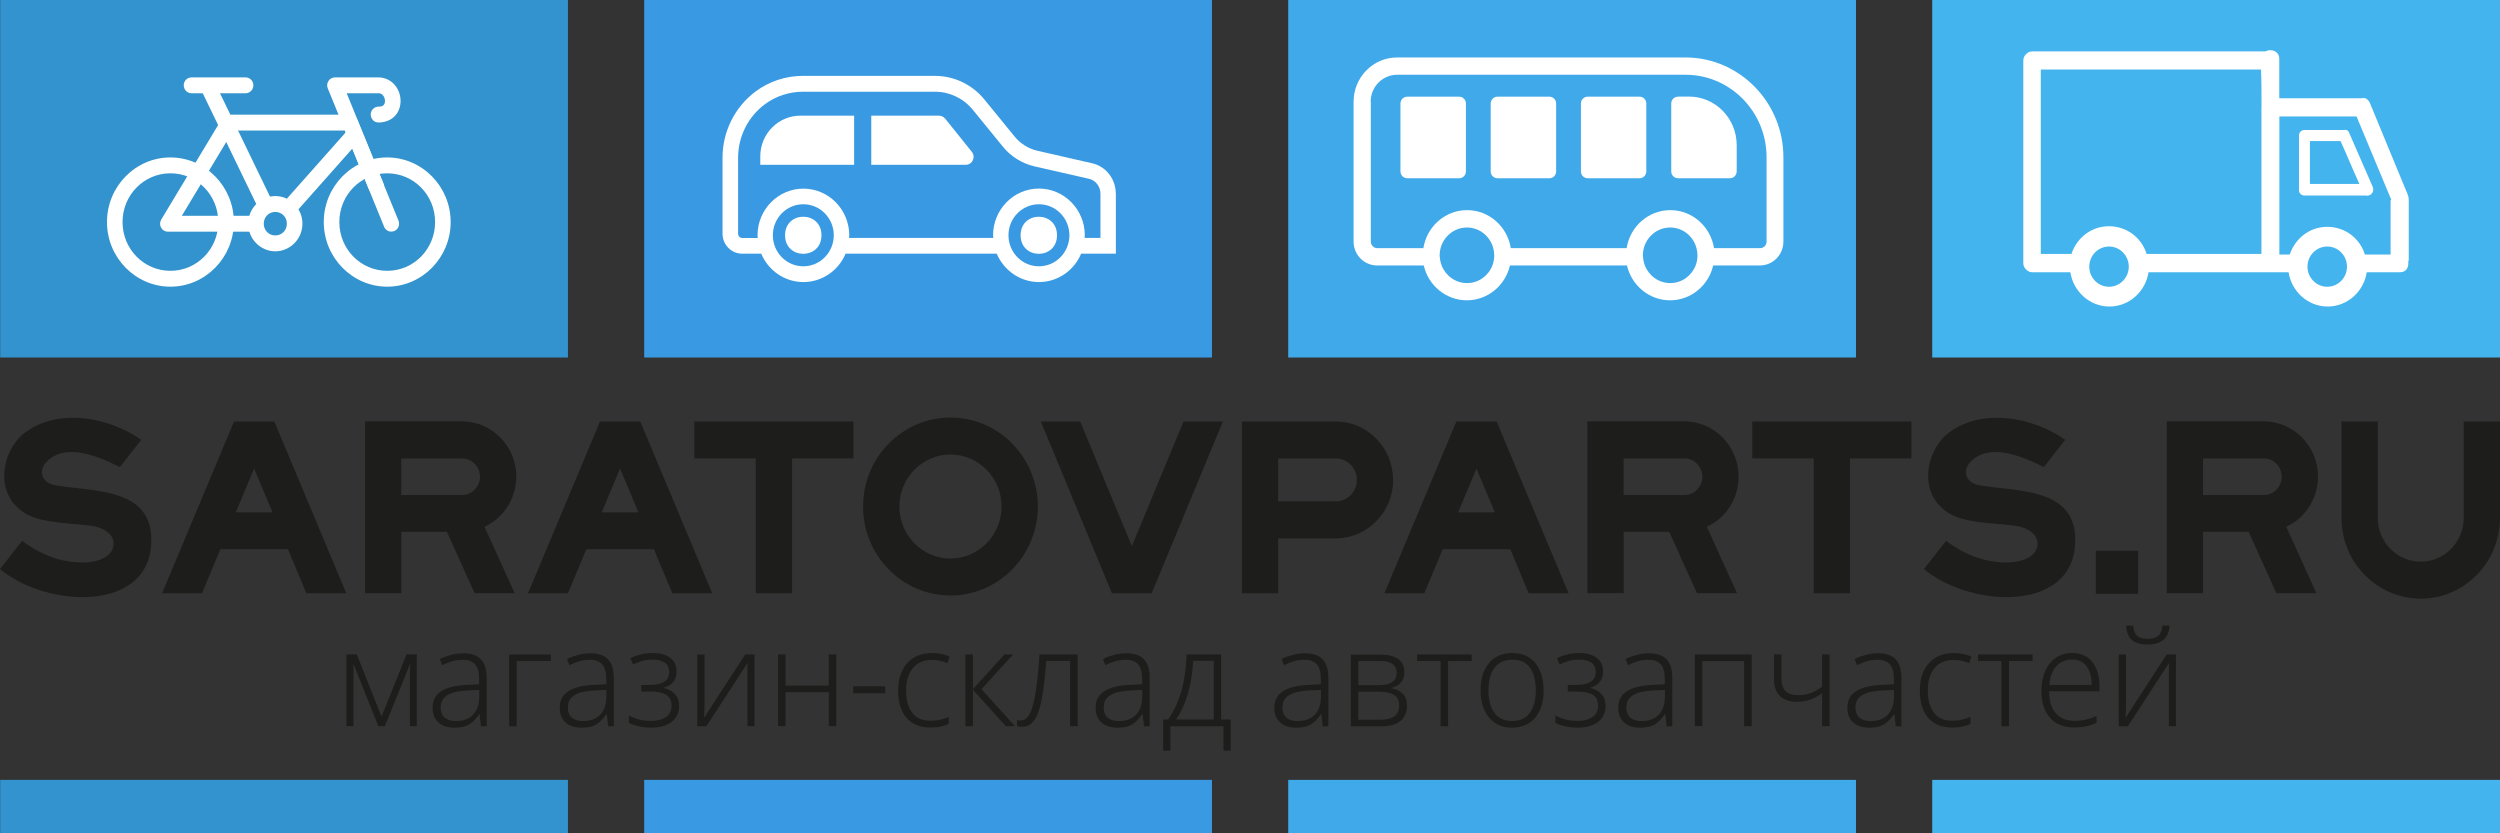 <svg width="300" height="100" viewBox="0 0 300 100" fill="none" xmlns="http://www.w3.org/2000/svg">
<rect x="0" y="0" width="300" height="100" fill="#333333" stroke="none"/>
<g clip-path="url(#clip0_8_2)">
<path d="M145.435 0H77.303V42.901H145.435V0Z" fill="#399AE3"/>
<path d="M145.435 93.586H77.303V100.01H145.435V93.586Z" fill="#399AE3"/>
<path d="M68.152 0H0.02V42.901H68.152V0Z" fill="#3293CE"/>
<path d="M68.152 93.586H0.02V100.01H68.152V93.586Z" fill="#3293CE"/>
<path d="M300 0H231.868V42.901H300V0Z" fill="#43B4ED"/>
<path d="M300 93.586H231.868V100.01H300V93.586Z" fill="#43B4ED"/>
<path d="M222.717 0H154.585V42.901H222.717V0Z" fill="#3FA9EA"/>
<path d="M222.717 93.586H154.585V100.01H222.717V93.586Z" fill="#3FA9EA"/>
<path d="M20.451 18.893C16.252 18.893 12.837 22.381 12.837 26.647C12.837 30.913 16.262 34.401 20.451 34.401C24.639 34.401 28.064 30.913 28.064 26.647C28.064 22.381 24.639 18.893 20.451 18.893ZM20.451 20.796C23.635 20.796 26.196 23.404 26.196 26.647C26.196 29.89 23.635 32.498 20.451 32.498C17.267 32.498 14.705 29.89 14.705 26.647C14.705 23.404 17.267 20.796 20.451 20.796Z" fill="white"/>
<path d="M25.121 9.861C25.001 9.861 24.88 9.902 24.77 9.953C24.308 10.188 24.117 10.761 24.348 11.232L26.176 15.006L19.346 26.35C19.165 26.647 19.165 27.015 19.326 27.312C19.486 27.609 19.798 27.803 20.139 27.803H30.616C30.867 27.803 31.098 27.701 31.279 27.527C31.459 27.343 31.55 27.107 31.55 26.852C31.55 26.33 31.128 25.9 30.616 25.9H21.817L27.15 17.042L30.987 24.969C31.098 25.195 31.289 25.368 31.52 25.45C31.761 25.532 32.012 25.512 32.233 25.399C32.695 25.164 32.886 24.591 32.655 24.12L28.567 15.661H41.383L46.094 27.21C46.295 27.701 46.838 27.926 47.32 27.721C47.551 27.629 47.732 27.435 47.822 27.21C47.912 26.974 47.912 26.719 47.822 26.483L42.87 14.352C42.719 13.994 42.388 13.758 42.006 13.758H27.642L26.015 10.393C25.845 10.045 25.493 9.841 25.111 9.861H25.121Z" fill="white"/>
<path d="M40.188 9.288C39.877 9.288 39.586 9.452 39.415 9.718C39.244 9.984 39.204 10.321 39.334 10.608L44.286 22.739C44.487 23.23 45.03 23.455 45.512 23.251C45.743 23.159 45.924 22.964 46.014 22.739C46.104 22.504 46.104 22.248 46.014 22.013L41.604 11.191H45.431C45.672 11.191 45.803 11.273 45.944 11.426C46.084 11.579 46.185 11.825 46.195 12.06C46.215 12.296 46.145 12.469 46.054 12.582C45.964 12.694 45.833 12.797 45.421 12.797C44.899 12.797 44.487 13.226 44.487 13.748C44.487 14.004 44.588 14.239 44.758 14.423C44.929 14.607 45.17 14.699 45.421 14.699C46.265 14.699 47.018 14.372 47.48 13.82C47.943 13.267 48.103 12.572 48.063 11.927C48.023 11.283 47.782 10.649 47.33 10.147C46.888 9.646 46.195 9.288 45.421 9.288H40.188Z" fill="white"/>
<path d="M42.318 15.354C42.066 15.364 41.835 15.477 41.675 15.671L34.232 24.059C34.061 24.243 33.98 24.499 33.991 24.744C34.001 25 34.111 25.235 34.302 25.399C34.684 25.747 35.276 25.716 35.628 25.327L43.071 16.939C43.242 16.755 43.322 16.5 43.312 16.254C43.302 15.998 43.191 15.763 43.001 15.599C42.82 15.425 42.569 15.344 42.328 15.354H42.318Z" fill="white"/>
<path d="M46.466 18.893C42.267 18.893 38.852 22.381 38.852 26.647C38.852 30.913 42.278 34.401 46.466 34.401C50.655 34.401 54.08 30.913 54.08 26.647C54.08 22.381 50.655 18.893 46.466 18.893ZM46.466 20.796C49.65 20.796 52.212 23.404 52.212 26.647C52.212 29.89 49.65 32.498 46.466 32.498C43.282 32.498 40.721 29.89 40.721 26.647C40.721 23.404 43.282 20.796 46.466 20.796Z" fill="white"/>
<path d="M22.982 9.288C22.731 9.288 22.5 9.39 22.319 9.564C22.138 9.748 22.048 9.984 22.048 10.239C22.048 10.761 22.47 11.191 22.982 11.191H29.471C29.983 11.191 30.405 10.761 30.405 10.239C30.405 9.984 30.305 9.748 30.134 9.564C29.953 9.39 29.722 9.288 29.471 9.288H22.982Z" fill="white"/>
<path d="M33.036 23.527C31.248 23.527 29.782 25.021 29.782 26.841C29.782 28.662 31.248 30.156 33.036 30.156C34.824 30.156 36.291 28.662 36.291 26.841C36.291 25.021 34.824 23.527 33.036 23.527ZM33.036 25.43C33.81 25.43 34.423 26.044 34.423 26.841C34.423 27.639 33.82 28.253 33.036 28.253C32.253 28.253 31.65 27.639 31.65 26.841C31.65 26.044 32.253 25.43 33.036 25.43Z" fill="white"/>
<path d="M98.577 28.232C98.577 31.199 94.207 31.199 94.207 28.232C94.207 25.266 98.577 25.266 98.577 28.232Z" fill="white"/>
<path d="M126.842 28.232C126.842 31.199 122.473 31.199 122.473 28.232C122.473 25.266 126.842 25.266 126.842 28.232Z" fill="white"/>
<path d="M133.894 23.22C133.894 21.471 132.688 19.947 131.041 19.589L124.462 18.085C123.417 17.84 122.463 17.246 121.78 16.418L118.134 11.948C116.657 10.137 114.488 9.104 112.177 9.104H96.347C94.298 9.104 92.289 9.769 90.672 10.976C88.191 12.817 86.704 15.784 86.704 18.904V28.038C86.704 29.368 87.759 30.442 89.065 30.442H91.345C92.189 32.437 94.137 33.848 96.407 33.848C98.677 33.848 100.636 32.437 101.47 30.442H119.61C120.454 32.437 122.403 33.848 124.673 33.848C126.943 33.848 128.901 32.437 129.735 30.442H133.904V23.23L133.894 23.22ZM96.397 31.956C94.378 31.956 92.741 30.288 92.741 28.233C92.741 26.176 94.378 24.509 96.397 24.509C98.416 24.509 100.054 26.176 100.054 28.233C100.054 30.288 98.416 31.956 96.397 31.956ZM124.673 31.956C122.654 31.956 121.016 30.288 121.016 28.233C121.016 26.176 122.654 24.509 124.673 24.509C126.692 24.509 128.329 26.176 128.329 28.233C128.329 30.288 126.692 31.956 124.673 31.956ZM132.045 28.55H130.147C130.147 28.447 130.177 28.345 130.177 28.233C130.177 25.143 127.706 22.627 124.673 22.627C121.639 22.627 119.168 25.143 119.168 28.233C119.168 28.335 119.198 28.437 119.198 28.55H101.882C101.882 28.447 101.912 28.345 101.912 28.243C101.912 25.154 99.441 22.637 96.407 22.637C93.374 22.637 90.903 25.154 90.903 28.243C90.903 28.345 90.933 28.447 90.933 28.56H89.075C88.794 28.56 88.573 28.325 88.573 28.048V18.914C88.573 16.397 89.768 14.004 91.787 12.51C93.083 11.539 94.71 11.007 96.367 11.007H112.197C113.955 11.007 115.613 11.794 116.737 13.175L120.384 17.645C121.318 18.781 122.624 19.599 124.07 19.947L130.659 21.451C131.473 21.625 132.055 22.381 132.055 23.241V28.56L132.045 28.55Z" fill="white"/>
<path d="M91.234 18.75V19.773H102.494V13.881H96.036C93.394 13.881 91.234 16.07 91.234 18.75Z" fill="white"/>
<path d="M113.403 14.229C113.222 14.004 112.961 13.881 112.679 13.881H104.553V19.773H115.894C116.687 19.773 117.119 18.842 116.617 18.218L113.413 14.229H113.403Z" fill="white"/>
<path d="M167.643 6.895C164.771 6.895 162.43 9.278 162.43 12.204V28.989C162.43 30.575 163.696 31.854 165.243 31.854H170.847C171.4 34.247 173.509 36.037 176.02 36.037C178.532 36.037 180.651 34.247 181.193 31.854H195.236C195.788 34.247 197.897 36.037 200.409 36.037C202.92 36.037 205.039 34.247 205.581 31.854H211.196C212.753 31.854 214.009 30.565 214.009 28.989V18.873C214.009 12.275 208.735 6.895 202.247 6.895H167.633H167.643ZM197.154 30.82C197.154 30.759 197.154 30.698 197.144 30.636C197.144 30.34 197.184 30.053 197.255 29.787C197.626 28.366 198.902 27.302 200.419 27.302C201.935 27.302 203.211 28.355 203.583 29.787C203.653 30.064 203.693 30.34 203.693 30.636C203.693 30.698 203.693 30.759 203.693 30.82C203.673 31.189 203.603 31.537 203.472 31.864C202.99 33.102 201.815 33.971 200.429 33.971C199.042 33.971 197.867 33.091 197.385 31.864C197.265 31.537 197.184 31.189 197.164 30.82H197.154ZM172.766 30.82C172.766 30.759 172.766 30.698 172.756 30.636C172.756 30.34 172.796 30.053 172.866 29.787C173.238 28.366 174.514 27.302 176.03 27.302C177.547 27.302 178.823 28.355 179.194 29.787C179.265 30.064 179.305 30.34 179.305 30.636C179.305 30.698 179.305 30.759 179.305 30.82C179.285 31.189 179.215 31.537 179.084 31.864C178.602 33.102 177.427 33.971 176.041 33.971C174.654 33.971 173.479 33.091 172.997 31.864C172.876 31.537 172.796 31.189 172.776 30.82H172.766ZM164.479 12.204C164.479 10.424 165.906 8.971 167.653 8.971H202.267C207.631 8.971 211.99 13.411 211.99 18.873V28.989C211.99 29.429 211.638 29.777 211.216 29.777H205.682C205.28 27.199 203.08 25.215 200.439 25.215C197.797 25.215 195.597 27.199 195.195 29.777H181.294C180.892 27.199 178.692 25.215 176.051 25.215C173.409 25.215 171.209 27.199 170.807 29.777H165.273C164.841 29.777 164.499 29.419 164.499 28.989V12.204H164.479Z" fill="white"/>
<path d="M178.883 12.418V20.571C178.883 21.021 179.245 21.389 179.697 21.389H185.934C186.376 21.389 186.738 21.021 186.738 20.571V12.418C186.738 11.968 186.376 11.6 185.934 11.6H179.697C179.255 11.6 178.883 11.968 178.883 12.418Z" fill="white"/>
<path d="M168.055 12.418V20.571C168.055 21.021 168.417 21.389 168.869 21.389H175.106C175.548 21.389 175.91 21.021 175.91 20.571V12.418C175.91 11.968 175.548 11.6 175.106 11.6H168.869C168.427 11.6 168.055 11.968 168.055 12.418Z" fill="white"/>
<path d="M189.711 12.418V20.571C189.711 21.021 190.073 21.389 190.515 21.389H196.752C197.194 21.389 197.556 21.021 197.556 20.571V12.418C197.556 11.968 197.194 11.6 196.752 11.6H190.515C190.073 11.6 189.711 11.968 189.711 12.418Z" fill="white"/>
<path d="M201.353 11.6C200.911 11.6 200.549 11.968 200.549 12.418V20.571C200.549 21.021 200.911 21.389 201.363 21.389H207.6C208.042 21.389 208.404 21.021 208.404 20.571V17.42C208.404 14.198 205.843 11.59 202.679 11.59H201.363L201.353 11.6Z" fill="white"/>
<path d="M281.227 15.599H276.536C276.064 15.599 275.823 16.019 275.883 16.387V22.678C275.823 23.046 276.064 23.466 276.536 23.466H283.959C284.079 23.527 284.26 23.466 284.371 23.404C284.431 23.404 284.431 23.343 284.491 23.343C284.491 23.343 284.552 23.343 284.552 23.282L284.612 23.22C284.793 23.036 284.853 22.739 284.732 22.432C283.778 20.254 282.834 18.075 281.88 15.896C281.759 15.599 281.518 15.538 281.227 15.599ZM277.189 22.074V16.929H280.865C281.639 18.627 282.352 20.376 283.125 22.074H277.189Z" fill="white"/>
<path d="M288.951 23.404C287.404 19.712 285.918 16.029 284.381 12.336C284.14 11.856 283.788 11.671 283.376 11.794H273.513V7.079C273.513 6.107 272.508 5.81 271.845 6.168H243.871C243.57 6.168 243.339 6.291 243.158 6.475L243.098 6.536C242.917 6.721 242.796 6.956 242.796 7.263V31.577C242.796 31.884 242.917 32.12 243.098 32.304L243.158 32.365C243.339 32.549 243.57 32.672 243.871 32.672H248.441C248.803 34.973 250.752 36.784 253.132 36.784C255.513 36.784 257.471 34.973 257.823 32.672H274.628C274.989 34.973 276.938 36.784 279.318 36.784C281.699 36.784 283.658 34.973 284.009 32.672H287.987C288.76 32.672 289.051 32.068 288.991 31.465C288.991 31.342 289.051 31.281 289.051 31.158V24.079C289.051 23.895 289.051 23.65 288.941 23.415L288.951 23.404ZM253.082 34.411C251.776 34.411 250.711 33.327 250.711 31.997C250.711 30.667 251.776 29.583 253.082 29.583C254.388 29.583 255.453 30.667 255.453 31.997C255.453 33.327 254.388 34.411 253.082 34.411ZM271.373 12.879V30.473H257.592C256.999 28.539 255.221 27.148 253.082 27.148C250.943 27.148 249.225 28.539 248.572 30.473H244.896V8.347H271.323C271.383 9.861 271.383 11.375 271.383 12.879H271.373ZM279.268 34.411C277.962 34.411 276.898 33.327 276.898 31.997C276.898 30.667 277.962 29.583 279.268 29.583C280.574 29.583 281.639 30.667 281.639 31.997C281.639 33.327 280.574 34.411 279.268 34.411ZM286.872 24.069V30.544H283.788C283.195 28.611 281.418 27.22 279.278 27.22C277.139 27.22 275.421 28.611 274.768 30.544H273.523V13.973H282.784C284.15 17.297 285.576 20.622 286.942 23.946C286.902 23.987 286.882 24.028 286.882 24.069H286.872Z" fill="white"/>
<path d="M18.151 64.464C18.331 69.466 14.585 71.553 10.245 71.655C6.599 71.737 2.531 70.427 0 68.279L2.662 64.894C5.434 66.99 7.885 67.461 9.733 67.492C12.154 67.522 13.56 66.602 13.63 65.344C13.681 64.351 12.857 63.369 10.918 63.093C8.156 62.694 4.038 62.878 2.16 60.945C-0.613 58.541 0.342 53.734 3.194 51.77C7.112 49.008 12.937 49.99 16.955 52.772L14.384 56.056C11.752 54.716 7.805 53.089 5.565 55.442C4.55 56.557 5.022 57.999 6.77 58.255C11.25 58.991 17.95 58.562 18.16 64.495L18.151 64.464Z" fill="#1D1E1C"/>
<path d="M41.554 71.195H36.763L34.905 66.755L34.553 65.906H26.447L26.096 66.755L24.238 71.195H19.446L28.085 50.573H32.916L41.554 71.195ZM32.695 61.477L30.495 56.23L28.296 61.477H32.685H32.695Z" fill="#1D1E1C"/>
<path d="M58.148 63.226L61.764 71.184H56.953L53.628 63.819H48.163V71.184H43.804V63.819V50.562H55.446C59.032 50.562 61.955 53.539 61.955 57.191C61.955 59.861 60.398 62.173 58.148 63.216V63.226ZM57.595 57.201C57.595 55.994 56.631 55.012 55.446 55.012H48.154V56.158V59.401H55.446C55.757 59.401 56.059 59.329 56.33 59.206C57.073 58.858 57.605 58.101 57.605 57.211L57.595 57.201Z" fill="#1D1E1C"/>
<path d="M85.469 71.195H80.678L78.819 66.755L78.468 65.906H70.362L70.01 66.755L68.152 71.195H63.361L71.999 50.573H76.831L85.469 71.195ZM76.61 61.477L74.41 56.23L72.21 61.477H76.6H76.61Z" fill="#1D1E1C"/>
<path d="M102.424 50.573V55.012H95.051V71.195H90.692V55.012H83.319V50.573H102.424Z" fill="#1D1E1C"/>
<path d="M124.542 60.782C124.542 66.663 119.841 71.461 114.056 71.461C108.27 71.461 103.569 66.674 103.569 60.782C103.569 54.889 108.27 50.102 114.056 50.102C119.841 50.102 124.542 54.889 124.542 60.782ZM120.183 60.782C120.183 57.344 117.431 54.542 114.056 54.542C110.681 54.542 107.928 57.344 107.928 60.782C107.928 64.219 110.681 67.021 114.056 67.021C117.431 67.021 120.183 64.219 120.183 60.782Z" fill="#1D1E1C"/>
<path d="M146.751 50.573L138.203 71.195H133.432L124.894 50.573H129.625L131.463 55.012L135.822 65.538L140.182 55.012L142.02 50.573H146.761H146.751Z" fill="#1D1E1C"/>
<path d="M167.181 57.59C167.181 61.457 164.088 64.607 160.291 64.607H153.38V71.195H149.021V50.573H160.281C164.078 50.573 167.171 53.723 167.171 57.59H167.181ZM162.822 57.59C162.822 56.168 161.687 55.012 160.291 55.012H153.38V60.168H160.291C161.687 60.168 162.822 59.012 162.822 57.59Z" fill="#1D1E1C"/>
<path d="M188.234 71.195H183.443L181.585 66.755L181.233 65.906H173.128L172.776 66.755L170.918 71.195H166.126L174.765 50.573H179.596L188.234 71.195ZM179.375 61.477L177.175 56.23L174.976 61.477H179.365H179.375Z" fill="#1D1E1C"/>
<path d="M204.828 63.226L208.444 71.184H203.633L200.308 63.819H194.844V71.184H190.484V63.819V50.562H202.126C205.712 50.562 208.635 53.539 208.635 57.191C208.635 59.861 207.078 62.173 204.828 63.216V63.226ZM204.276 57.201C204.276 55.994 203.311 55.012 202.126 55.012H194.834V56.158V59.401H202.126C202.437 59.401 202.739 59.329 203.01 59.206C203.753 58.858 204.286 58.101 204.286 57.211L204.276 57.201Z" fill="#1D1E1C"/>
<path d="M229.377 50.573V55.012H222.004V71.195H217.645V55.012H210.272V50.573H229.377Z" fill="#1D1E1C"/>
<path d="M249.024 64.464C249.205 69.466 245.458 71.553 241.119 71.655C237.473 71.737 233.405 70.427 230.874 68.279L233.535 64.894C236.308 66.99 238.758 67.461 240.607 67.492C243.027 67.522 244.424 66.602 244.504 65.344C244.554 64.351 243.731 63.369 241.792 63.093C239.03 62.694 234.921 62.878 233.033 60.945C230.261 58.541 231.215 53.734 234.068 51.77C237.985 49.008 243.811 49.99 247.829 52.772L245.257 56.056C242.626 54.716 238.678 53.089 236.438 55.442C235.424 56.557 235.896 57.999 237.644 58.255C242.123 58.991 248.823 58.562 249.034 64.495L249.024 64.464Z" fill="#1D1E1C"/>
<path d="M251.495 71.266V66.09H256.577V71.266H251.495Z" fill="#1D1E1C"/>
<path d="M274.356 63.226L277.972 71.184H273.161L269.836 63.819H264.372V71.184H260.013V63.819V50.562H271.654C275.24 50.562 278.163 53.539 278.163 57.191C278.163 59.861 276.606 62.173 274.356 63.216V63.226ZM273.804 57.201C273.804 55.994 272.84 55.012 271.654 55.012H264.362V56.158V59.401H271.654C271.966 59.401 272.267 59.329 272.538 59.206C273.282 58.858 273.804 58.101 273.804 57.211V57.201Z" fill="#1D1E1C"/>
<path d="M300 50.573V62.152C300 67.492 295.731 71.839 290.488 71.839C285.245 71.839 280.976 67.492 280.976 62.152V50.573H285.335V62.152C285.335 65.047 287.645 67.4 290.488 67.4C293.33 67.4 295.641 65.047 295.641 62.152V50.573H300Z" fill="#1D1E1C"/>
<path d="M50.012 78.529V87.142H49.188V81.086C49.188 80.667 49.208 80.217 49.238 79.726H49.188L46.185 87.142H45.401L42.428 79.705H42.398C42.408 79.951 42.418 80.186 42.418 80.411C42.418 80.636 42.418 80.871 42.418 81.127V87.132H41.574V78.519H42.81L45.783 85.986L48.786 78.519H49.992L50.012 78.529Z" fill="#1D1E1C"/>
<path d="M55.566 78.386C56.521 78.386 57.234 78.621 57.696 79.102C58.158 79.572 58.399 80.329 58.399 81.352V87.152H57.716L57.555 85.7H57.505C57.194 86.18 56.822 86.579 56.38 86.876C55.938 87.173 55.325 87.326 54.542 87.326C53.758 87.326 53.085 87.121 52.613 86.702C52.151 86.283 51.91 85.689 51.91 84.912C51.91 84.053 52.252 83.388 52.945 82.948C53.638 82.498 54.632 82.252 55.948 82.191L57.495 82.109V81.506C57.495 80.667 57.324 80.063 56.993 79.705C56.661 79.347 56.169 79.173 55.526 79.173C55.094 79.173 54.672 79.235 54.271 79.347C53.869 79.47 53.467 79.624 53.065 79.818L52.784 79.071C53.186 78.877 53.628 78.713 54.1 78.59C54.572 78.457 55.064 78.396 55.566 78.396V78.386ZM56.079 82.856C54.994 82.907 54.19 83.101 53.668 83.429C53.146 83.756 52.885 84.247 52.885 84.891C52.885 85.434 53.045 85.843 53.367 86.119C53.688 86.395 54.14 86.528 54.713 86.528C55.596 86.528 56.279 86.272 56.762 85.761C57.254 85.249 57.495 84.534 57.505 83.633V82.794L56.079 82.856Z" fill="#1D1E1C"/>
<path d="M66.103 78.529V79.327H62.005V87.152H61.101V78.539H66.113L66.103 78.529Z" fill="#1D1E1C"/>
<path d="M70.824 78.386C71.778 78.386 72.491 78.621 72.953 79.102C73.415 79.572 73.656 80.329 73.656 81.352V87.152H72.974L72.813 85.7H72.763C72.451 86.18 72.079 86.579 71.638 86.876C71.196 87.173 70.583 87.326 69.799 87.326C69.016 87.326 68.343 87.121 67.871 86.702C67.409 86.283 67.168 85.689 67.168 84.912C67.168 84.053 67.509 83.388 68.202 82.948C68.895 82.498 69.89 82.252 71.206 82.191L72.752 82.109V81.506C72.752 80.667 72.582 80.063 72.25 79.705C71.919 79.347 71.427 79.173 70.784 79.173C70.352 79.173 69.93 79.235 69.528 79.347C69.126 79.47 68.725 79.624 68.323 79.818L68.042 79.071C68.443 78.877 68.885 78.713 69.357 78.59C69.829 78.457 70.322 78.396 70.824 78.396V78.386ZM71.336 82.856C70.251 82.907 69.448 83.101 68.925 83.429C68.403 83.756 68.142 84.247 68.142 84.891C68.142 85.434 68.303 85.843 68.624 86.119C68.946 86.395 69.398 86.528 69.97 86.528C70.854 86.528 71.537 86.272 72.019 85.761C72.511 85.249 72.752 84.534 72.763 83.633V82.794L71.336 82.856Z" fill="#1D1E1C"/>
<path d="M78.347 78.365C79.241 78.365 79.934 78.56 80.436 78.948C80.939 79.337 81.19 79.879 81.19 80.585C81.19 81.096 81.059 81.506 80.788 81.833C80.517 82.16 80.145 82.385 79.683 82.508V82.559C80.256 82.702 80.698 82.948 81.019 83.316C81.34 83.674 81.491 84.145 81.491 84.738C81.491 85.515 81.2 86.139 80.617 86.61C80.035 87.081 79.221 87.316 78.166 87.316C77.594 87.316 77.072 87.265 76.609 87.152C76.147 87.04 75.766 86.907 75.464 86.743V85.853C75.836 86.058 76.248 86.221 76.7 86.334C77.152 86.457 77.644 86.508 78.166 86.508C78.859 86.508 79.432 86.354 79.894 86.058C80.356 85.761 80.587 85.301 80.587 84.677C80.587 84.053 80.376 83.654 79.954 83.388C79.532 83.122 78.91 82.989 78.096 82.989H76.951V82.191H77.986C78.689 82.191 79.251 82.068 79.673 81.823C80.095 81.577 80.306 81.178 80.306 80.636C80.306 80.155 80.135 79.777 79.794 79.531C79.452 79.276 78.96 79.153 78.327 79.153C77.865 79.153 77.443 79.204 77.092 79.306C76.73 79.409 76.358 79.552 75.967 79.736L75.645 78.979C76.047 78.785 76.469 78.631 76.921 78.529C77.363 78.416 77.845 78.365 78.367 78.365H78.347Z" fill="#1D1E1C"/>
<path d="M84.545 84.523C84.545 84.759 84.545 85.035 84.525 85.331C84.505 85.638 84.495 85.904 84.484 86.139L89.426 78.529H90.541V87.142H89.688V81.138C89.688 80.902 89.688 80.626 89.688 80.319C89.688 80.012 89.708 79.746 89.728 79.521L84.766 87.152H83.671V78.539H84.545V84.534V84.523Z" fill="#1D1E1C"/>
<path d="M94.268 78.529V82.273H99.451V78.529H100.355V87.142H99.451V83.061H94.268V87.142H93.364V78.529H94.268Z" fill="#1D1E1C"/>
<path d="M102.384 83.194V82.355H106.231V83.194H102.384Z" fill="#1D1E1C"/>
<path d="M111.655 87.305C110.42 87.305 109.455 86.917 108.782 86.139C108.109 85.362 107.778 84.278 107.778 82.886C107.778 81.915 107.949 81.096 108.29 80.421C108.632 79.746 109.104 79.245 109.716 78.887C110.329 78.539 111.042 78.365 111.856 78.365C112.258 78.365 112.639 78.406 113.001 78.478C113.363 78.549 113.684 78.652 113.955 78.785L113.704 79.582C113.413 79.46 113.111 79.368 112.78 79.296C112.449 79.225 112.137 79.194 111.846 79.194C110.841 79.194 110.068 79.521 109.536 80.186C109.003 80.841 108.732 81.741 108.732 82.876C108.732 84.012 108.973 84.83 109.445 85.495C109.927 86.16 110.661 86.487 111.675 86.487C112.087 86.487 112.479 86.446 112.85 86.354C113.222 86.272 113.553 86.16 113.855 86.027V86.855C113.584 86.999 113.262 87.111 112.911 87.183C112.559 87.265 112.147 87.305 111.675 87.305H111.655Z" fill="#1D1E1C"/>
<path d="M120.534 78.529H121.569L117.782 82.703L121.8 87.142H120.705L116.748 82.774V87.142H115.844V78.529H116.748V82.703L120.534 78.529Z" fill="#1D1E1C"/>
<path d="M129.333 87.142H128.409V79.317H125.547C125.416 81.127 125.245 82.621 125.034 83.787C124.823 84.953 124.532 85.812 124.15 86.375C123.779 86.937 123.276 87.214 122.664 87.214C122.403 87.214 122.192 87.183 122.041 87.132V86.406C122.152 86.436 122.302 86.457 122.513 86.457C123.156 86.457 123.648 85.812 123.98 84.534C124.311 83.255 124.562 81.25 124.743 78.529H129.323V87.142H129.333Z" fill="#1D1E1C"/>
<path d="M135.129 78.386C136.083 78.386 136.796 78.621 137.258 79.102C137.72 79.572 137.961 80.329 137.961 81.352V87.152H137.278L137.118 85.7H137.067C136.756 86.18 136.384 86.579 135.942 86.876C135.501 87.173 134.888 87.326 134.104 87.326C133.321 87.326 132.648 87.121 132.176 86.702C131.714 86.283 131.473 85.689 131.473 84.912C131.473 84.053 131.814 83.388 132.507 82.948C133.2 82.498 134.195 82.252 135.511 82.191L137.057 82.109V81.506C137.057 80.667 136.887 80.063 136.555 79.705C136.224 79.347 135.732 79.173 135.089 79.173C134.657 79.173 134.235 79.235 133.833 79.347C133.431 79.47 133.03 79.624 132.628 79.818L132.347 79.071C132.748 78.877 133.19 78.713 133.662 78.59C134.134 78.457 134.627 78.396 135.129 78.396V78.386ZM135.641 82.856C134.556 82.907 133.753 83.101 133.23 83.429C132.708 83.756 132.447 84.247 132.447 84.891C132.447 85.434 132.608 85.843 132.929 86.119C133.251 86.395 133.703 86.528 134.275 86.528C135.159 86.528 135.842 86.272 136.324 85.761C136.816 85.249 137.057 84.534 137.067 83.633V82.794L135.641 82.856Z" fill="#1D1E1C"/>
<path d="M146.539 78.529V86.334H147.685V90.078H146.811V87.152H140.452V90.078H139.579V86.334H140.171C140.884 85.331 141.417 84.155 141.788 82.825C142.16 81.485 142.351 80.053 142.381 78.529H146.55H146.539ZM143.185 79.286C143.124 80.647 142.913 81.935 142.572 83.153C142.23 84.37 141.748 85.424 141.146 86.334H145.646V79.296H143.185V79.286Z" fill="#1D1E1C"/>
<path d="M156.574 78.386C157.528 78.386 158.242 78.621 158.704 79.102C159.166 79.572 159.407 80.329 159.407 81.352V87.152H158.724L158.563 85.7H158.513C158.201 86.18 157.83 86.579 157.388 86.876C156.946 87.173 156.333 87.326 155.55 87.326C154.766 87.326 154.093 87.121 153.621 86.702C153.159 86.283 152.918 85.689 152.918 84.912C152.918 84.053 153.259 83.388 153.953 82.948C154.646 82.498 155.64 82.252 156.956 82.191L158.503 82.109V81.506C158.503 80.667 158.332 80.063 158 79.705C157.669 79.347 157.177 79.173 156.534 79.173C156.102 79.173 155.68 79.235 155.278 79.347C154.877 79.47 154.475 79.624 154.073 79.818L153.792 79.071C154.194 78.877 154.636 78.713 155.108 78.59C155.58 78.457 156.072 78.396 156.574 78.396V78.386ZM157.086 82.856C156.002 82.907 155.198 83.101 154.676 83.429C154.153 83.756 153.892 84.247 153.892 84.891C153.892 85.434 154.053 85.843 154.374 86.119C154.696 86.395 155.148 86.528 155.72 86.528C156.604 86.528 157.287 86.272 157.769 85.761C158.262 85.249 158.503 84.534 158.513 83.633V82.794L157.086 82.856Z" fill="#1D1E1C"/>
<path d="M168.527 80.636C168.527 81.189 168.387 81.618 168.095 81.925C167.804 82.232 167.442 82.437 166.98 82.549V82.6C167.523 82.682 167.965 82.897 168.316 83.234C168.668 83.572 168.839 84.053 168.839 84.697C168.839 85.444 168.587 86.037 168.095 86.487C167.593 86.938 166.81 87.162 165.725 87.162H162.099V78.55H165.644C166.568 78.55 167.272 78.724 167.774 79.071C168.276 79.419 168.517 79.951 168.517 80.647L168.527 80.636ZM167.603 80.728C167.603 80.288 167.442 79.941 167.131 79.695C166.82 79.45 166.297 79.327 165.564 79.327H163.003V82.222H165.454C166.88 82.222 167.603 81.721 167.603 80.728ZM167.904 84.677C167.904 84.084 167.703 83.654 167.302 83.398C166.9 83.142 166.307 83.01 165.534 83.01H163.003V86.365H165.574C166.347 86.365 166.93 86.232 167.312 85.956C167.693 85.679 167.894 85.26 167.894 84.677H167.904Z" fill="#1D1E1C"/>
<path d="M176.603 79.327H173.77V87.152H172.866V79.327H170.054V78.529H176.603V79.327Z" fill="#1D1E1C"/>
<path d="M185.241 82.825C185.241 83.736 185.09 84.523 184.799 85.188C184.508 85.863 184.076 86.375 183.513 86.753C182.951 87.121 182.258 87.316 181.434 87.316C180.611 87.316 179.978 87.132 179.415 86.763C178.853 86.395 178.421 85.873 178.119 85.198C177.818 84.523 177.667 83.736 177.667 82.825C177.667 81.434 178.009 80.34 178.682 79.552C179.355 78.764 180.299 78.365 181.494 78.365C182.298 78.365 182.981 78.549 183.533 78.928C184.086 79.306 184.508 79.818 184.799 80.493C185.09 81.168 185.231 81.935 185.231 82.825H185.241ZM178.612 82.825C178.612 83.94 178.843 84.83 179.305 85.505C179.767 86.18 180.48 86.518 181.454 86.518C182.429 86.518 183.162 86.18 183.614 85.495C184.066 84.81 184.297 83.92 184.297 82.825C184.297 82.109 184.196 81.485 184.016 80.933C183.825 80.38 183.523 79.951 183.112 79.634C182.7 79.317 182.157 79.163 181.494 79.163C180.54 79.163 179.827 79.49 179.345 80.135C178.863 80.779 178.622 81.68 178.622 82.825H178.612Z" fill="#1D1E1C"/>
<path d="M189.53 78.365C190.424 78.365 191.117 78.56 191.62 78.948C192.122 79.337 192.373 79.879 192.373 80.585C192.373 81.096 192.242 81.506 191.971 81.833C191.7 82.16 191.328 82.385 190.866 82.508V82.559C191.439 82.702 191.881 82.948 192.202 83.316C192.524 83.674 192.674 84.145 192.674 84.738C192.674 85.515 192.383 86.139 191.8 86.61C191.218 87.081 190.404 87.316 189.349 87.316C188.777 87.316 188.255 87.265 187.793 87.152C187.33 87.04 186.949 86.907 186.647 86.743V85.853C187.019 86.058 187.431 86.221 187.883 86.334C188.335 86.457 188.827 86.508 189.349 86.508C190.042 86.508 190.615 86.354 191.077 86.058C191.539 85.761 191.77 85.301 191.77 84.677C191.77 84.053 191.559 83.654 191.137 83.388C190.715 83.122 190.093 82.989 189.279 82.989H188.134V82.191H189.169C189.872 82.191 190.434 82.068 190.856 81.823C191.278 81.577 191.489 81.178 191.489 80.636C191.489 80.155 191.318 79.777 190.977 79.531C190.635 79.276 190.143 79.153 189.51 79.153C189.048 79.153 188.626 79.204 188.275 79.306C187.913 79.409 187.541 79.552 187.15 79.736L186.828 78.979C187.23 78.785 187.652 78.631 188.104 78.529C188.546 78.416 189.028 78.365 189.55 78.365H189.53Z" fill="#1D1E1C"/>
<path d="M197.847 78.386C198.801 78.386 199.515 78.621 199.977 79.102C200.439 79.572 200.68 80.329 200.68 81.352V87.152H199.997L199.836 85.7H199.786C199.474 86.18 199.103 86.579 198.661 86.876C198.219 87.173 197.606 87.326 196.823 87.326C196.039 87.326 195.366 87.121 194.894 86.702C194.432 86.283 194.191 85.689 194.191 84.912C194.191 84.053 194.532 83.388 195.226 82.948C195.919 82.498 196.913 82.252 198.229 82.191L199.776 82.109V81.506C199.776 80.667 199.605 80.063 199.273 79.705C198.942 79.347 198.45 79.173 197.807 79.173C197.375 79.173 196.953 79.235 196.551 79.347C196.15 79.47 195.748 79.624 195.346 79.818L195.065 79.071C195.467 78.877 195.909 78.713 196.381 78.59C196.853 78.457 197.345 78.396 197.847 78.396V78.386ZM198.359 82.856C197.275 82.907 196.471 83.101 195.949 83.429C195.426 83.756 195.165 84.247 195.165 84.891C195.165 85.434 195.326 85.843 195.647 86.119C195.969 86.395 196.421 86.528 196.993 86.528C197.877 86.528 198.56 86.272 199.042 85.761C199.535 85.249 199.776 84.534 199.786 83.633V82.794L198.359 82.856Z" fill="#1D1E1C"/>
<path d="M210.202 78.529V87.142H209.298V79.337H204.286V87.142H203.382V78.529H210.202Z" fill="#1D1E1C"/>
<path d="M213.778 81.465C213.778 82.16 213.948 82.651 214.29 82.958C214.631 83.265 215.124 83.419 215.766 83.419C216.339 83.419 216.851 83.326 217.313 83.153C217.765 82.979 218.217 82.733 218.649 82.416V78.529H219.553V87.142H218.649V83.194C218.187 83.521 217.715 83.766 217.253 83.951C216.791 84.124 216.238 84.216 215.616 84.216C214.722 84.216 214.049 83.981 213.577 83.511C213.115 83.04 212.874 82.396 212.874 81.557V78.529H213.778V81.455V81.465Z" fill="#1D1E1C"/>
<path d="M225.339 78.386C226.293 78.386 227.006 78.621 227.468 79.102C227.93 79.572 228.171 80.329 228.171 81.352V87.152H227.488L227.328 85.7H227.277C226.966 86.18 226.594 86.579 226.152 86.876C225.71 87.173 225.098 87.326 224.314 87.326C223.531 87.326 222.858 87.121 222.386 86.702C221.924 86.283 221.683 85.689 221.683 84.912C221.683 84.053 222.024 83.388 222.717 82.948C223.41 82.498 224.405 82.252 225.721 82.191L227.267 82.109V81.506C227.267 80.667 227.097 80.063 226.765 79.705C226.434 79.347 225.942 79.173 225.299 79.173C224.867 79.173 224.445 79.235 224.043 79.347C223.641 79.47 223.24 79.624 222.838 79.818L222.557 79.071C222.958 78.877 223.4 78.713 223.872 78.59C224.344 78.457 224.837 78.396 225.339 78.396V78.386ZM225.851 82.856C224.766 82.907 223.963 83.101 223.44 83.429C222.918 83.756 222.657 84.247 222.657 84.891C222.657 85.434 222.818 85.843 223.139 86.119C223.46 86.395 223.913 86.528 224.485 86.528C225.369 86.528 226.052 86.272 226.534 85.761C227.026 85.249 227.267 84.534 227.277 83.633V82.794L225.851 82.856Z" fill="#1D1E1C"/>
<path d="M234.259 87.305C233.023 87.305 232.059 86.917 231.386 86.139C230.713 85.362 230.381 84.278 230.381 82.886C230.381 81.915 230.552 81.096 230.894 80.421C231.235 79.746 231.707 79.245 232.32 78.887C232.933 78.539 233.646 78.365 234.459 78.365C234.861 78.365 235.243 78.406 235.605 78.478C235.966 78.549 236.288 78.652 236.559 78.785L236.308 79.582C236.016 79.46 235.715 79.368 235.384 79.296C235.052 79.225 234.741 79.194 234.449 79.194C233.445 79.194 232.672 79.521 232.139 80.186C231.607 80.851 231.336 81.741 231.336 82.876C231.336 84.012 231.577 84.83 232.049 85.495C232.531 86.16 233.264 86.487 234.279 86.487C234.69 86.487 235.082 86.446 235.454 86.354C235.825 86.262 236.157 86.16 236.458 86.027V86.855C236.187 86.999 235.866 87.111 235.514 87.183C235.163 87.265 234.751 87.305 234.279 87.305H234.259Z" fill="#1D1E1C"/>
<path d="M243.911 79.327H241.079V87.152H240.175V79.327H237.362V78.529H243.911V79.327Z" fill="#1D1E1C"/>
<path d="M248.672 78.365C249.395 78.365 249.998 78.539 250.48 78.877C250.962 79.214 251.324 79.685 251.575 80.278C251.826 80.871 251.947 81.546 251.947 82.314V82.948H245.9C245.9 84.094 246.161 84.973 246.683 85.577C247.206 86.191 247.959 86.497 248.933 86.497C249.456 86.497 249.908 86.446 250.299 86.354C250.691 86.262 251.123 86.119 251.585 85.904V86.743C251.163 86.937 250.741 87.08 250.33 87.162C249.918 87.244 249.436 87.295 248.903 87.295C247.628 87.295 246.653 86.896 245.98 86.109C245.297 85.321 244.966 84.247 244.966 82.886C244.966 82.017 245.116 81.24 245.408 80.554C245.699 79.869 246.121 79.337 246.673 78.948C247.226 78.549 247.889 78.355 248.672 78.355V78.365ZM248.652 79.143C247.879 79.143 247.246 79.409 246.764 79.941C246.282 80.472 246 81.219 245.93 82.191H251.003C251.003 81.281 250.812 80.554 250.42 79.992C250.028 79.429 249.446 79.153 248.652 79.153V79.143Z" fill="#1D1E1C"/>
<path d="M255.121 84.523C255.121 84.758 255.121 85.035 255.101 85.331C255.081 85.638 255.071 85.904 255.061 86.139L260.003 78.529H261.118V87.142H260.264V81.137C260.264 80.902 260.264 80.626 260.264 80.319C260.264 80.012 260.284 79.746 260.304 79.521L255.342 87.152H254.247V78.539H255.121V84.534V84.523ZM260.354 75.072C260.254 76.585 259.37 77.342 257.702 77.342C256.859 77.342 256.226 77.158 255.814 76.79C255.402 76.422 255.171 75.849 255.131 75.072H255.985C256.025 75.655 256.186 76.064 256.457 76.299C256.728 76.534 257.15 76.657 257.722 76.657C258.265 76.657 258.687 76.534 258.978 76.299C259.269 76.064 259.45 75.655 259.5 75.072H260.354Z" fill="#1D1E1C"/>
</g>
<defs>
<clipPath id="clip0_8_2">
<rect width="300" height="100" fill="white"/>
</clipPath>
</defs>
</svg>
